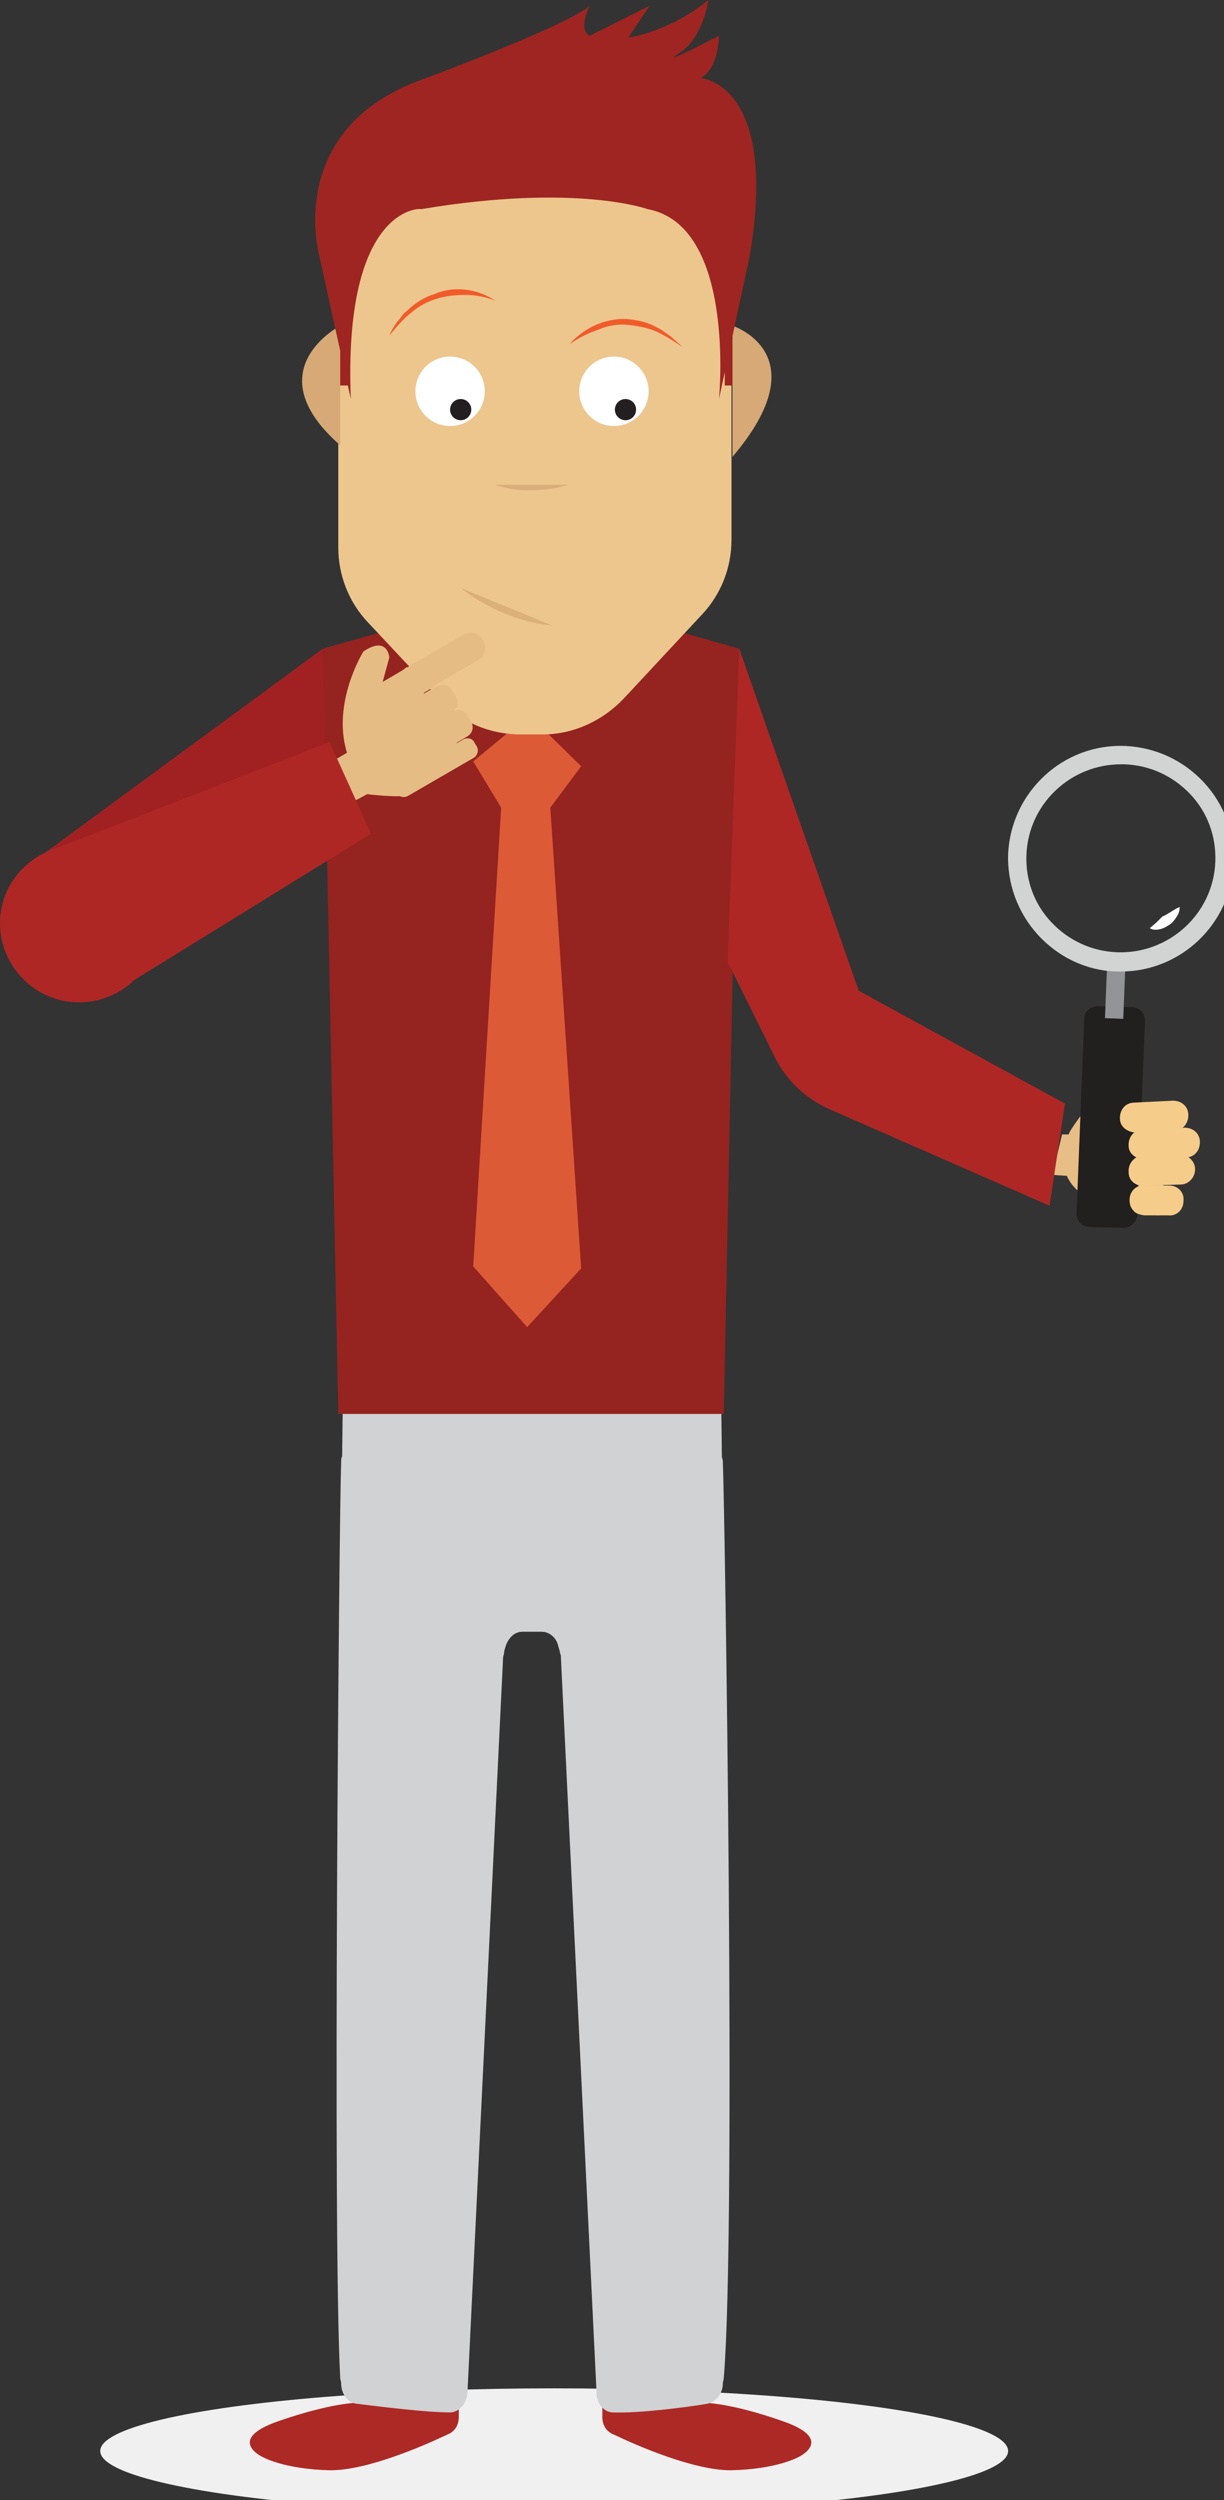 <?xml version="1.0" encoding="utf-8"?>
<!-- Generator: Adobe Illustrator 22.0.1, SVG Export Plug-In . SVG Version: 6.00 Build 0)  -->
<svg version="1.1" id="Layer_1" xmlns="http://www.w3.org/2000/svg" xmlns:xlink="http://www.w3.org/1999/xlink" x="0px" y="0px"
	 width="127px" height="259.4px" viewBox="0 0 127 259.4" style="enable-background:new 0 0 127 259.4;" xml:space="preserve">
<rect x="0" y="0" width="127" height="259.4" fill="#333333" stroke="none"/>
<style type="text/css">
	.st0{fill:#F1F0F0;}
	.st1{fill:#E7BE86;}
	.st2{fill:#221F1F;}
	.st3{fill:#929497;}
	.st4{fill:#D2D3D3;}
	.st5{fill:#FFFFFF;}
	.st6{fill:#F5CC8A;}
	.st7{fill:#A12122;}
	.st8{fill:#AD2925;}
	.st9{fill:#D0D2D3;}
	.st10{fill:#95231F;}
	.st11{fill:#DD5A37;}
	.st12{fill:#D6A976;}
	.st13{fill:#EDC68E;}
	.st14{fill:#231F20;}
	.st15{fill:#F15B2A;}
	.st16{fill:#D9AE79;}
	.st17{fill:#9E2521;}
	.st18{fill:#DBB079;}
	.st19{fill:#E5BC84;}
	.st20{fill:#AE2725;}
</style>
<g>
	<ellipse class="st0" cx="57.5" cy="254.3" rx="47.1" ry="6.5"/>
	<g>
		<g>
			<g>
				<path class="st1" d="M113.6,114l1.3-1.6c0,0,1.7-0.2,2.5,0.8c0.1,0.1-1.4,1.9-1.4,1.9s-0.5,0.9,1.8,0.9l1.7-0.2c0,0.2-0.2,0,0,0
					c-0.3,1.5-0.3,2.9,0.2,4.5c0.5,1.8,1.3,3.5,2.4,5.1c-0.4,0.2-1,0.4-1.9,0.7c-2-0.1-6.1-1.1-6.9-1.6c0,0-1.9-0.8-2.6-2.5
					l-1.5-0.1l1-4.2l0.7,0l0,0C110.8,117.5,113,114.5,113.6,114z"/>
			</g>
		</g>
		<g>
			<g>
				<path class="st2" d="M116.6,127.4l-3.6-0.1c-0.7,0-1.3-0.6-1.3-1.4l0.8-20.2c0-0.7,0.6-1.3,1.4-1.3l3.6,0.1
					c0.7,0,1.3,0.6,1.3,1.4l-0.8,20.2C117.9,126.8,117.3,127.4,116.6,127.4z"/>
			</g>
			<g>
				
					<rect x="114.8" y="99.4" transform="matrix(0.999 3.949547e-02 -3.949547e-02 0.999 4.139 -4.492)" class="st3" width="1.9" height="6.3"/>
			</g>
			<g>
				<path class="st4" d="M116.3,100.8c-0.2,0-0.3,0-0.5,0c-3.1-0.1-6-1.5-8.1-3.8c-2.1-2.3-3.2-5.3-3.1-8.4
					c0.3-6.4,5.7-11.5,12.2-11.2c6.4,0.3,11.5,5.7,11.2,12.2l0,0C127.7,95.9,122.5,100.8,116.3,100.8z M116.3,79.3
					c-5.2,0-9.6,4.1-9.8,9.4c-0.1,2.6,0.8,5.1,2.6,7c1.8,1.9,4.2,3,6.8,3.1c5.4,0.2,10-4,10.2-9.4l0,0c0.1-2.6-0.8-5.1-2.6-7
					c-1.8-1.9-4.2-3-6.8-3.1C116.6,79.3,116.4,79.3,116.3,79.3z"/>
			</g>
			<g>
				<path class="st5" d="M122.4,94.1c0,0.4-0.1,0.7-0.3,1c-0.2,0.3-0.4,0.6-0.7,0.8c-0.3,0.2-0.6,0.4-1,0.5
					c-0.4,0.1-0.8,0.1-1.1-0.1l0.7-0.6c0.2-0.2,0.4-0.4,0.6-0.6C121.3,94.8,121.7,94.4,122.4,94.1z"/>
			</g>
		</g>
		<g>
			<g>
				<line class="st1" x1="123" y1="118.5" x2="118.7" y2="118.7"/>
			</g>
			<g>
				<path class="st6" d="M117.5,119.8c-0.3-0.3-0.4-0.6-0.4-1c0-0.9,0.6-1.6,1.5-1.6l4.3-0.2c0.9,0,1.6,0.6,1.6,1.5
					c0,0.9-0.6,1.6-1.5,1.6l-4.3,0.2C118.3,120.3,117.8,120.1,117.5,119.8z"/>
			</g>
		</g>
		<g>
			<g>
				<line class="st1" x1="122.5" y1="121.5" x2="118.7" y2="121.5"/>
			</g>
			<g>
				<path class="st6" d="M117.5,122.6c-0.3-0.3-0.4-0.6-0.4-1.1c0-0.9,0.7-1.6,1.5-1.6l3.8-0.1c0.9,0,1.6,0.7,1.6,1.5
					c0,0.9-0.7,1.6-1.5,1.6l-3.8,0.1C118.3,123.1,117.8,122.9,117.5,122.6z"/>
			</g>
		</g>
		<g>
			<g>
				<line class="st1" x1="121.2" y1="124.5" x2="118.7" y2="124.5"/>
			</g>
			<g>
				<path class="st6" d="M117.6,125.6c-0.3-0.3-0.4-0.7-0.4-1.1c0-0.9,0.7-1.6,1.6-1.5l2.5,0c0.9,0,1.6,0.7,1.5,1.6
					c0,0.9-0.7,1.6-1.6,1.5l-2.5,0C118.2,126,117.8,125.9,117.6,125.6z"/>
			</g>
		</g>
		<g>
			<g>
				<line class="st1" x1="121.8" y1="115.7" x2="117.8" y2="115.9"/>
			</g>
			<g>
				<path class="st6" d="M116.6,117c-0.3-0.3-0.4-0.6-0.4-1c0-0.9,0.6-1.6,1.5-1.6l4-0.2c0.9,0,1.6,0.6,1.6,1.5
					c0,0.9-0.6,1.6-1.5,1.6l-4,0.2C117.4,117.5,116.9,117.3,116.6,117z"/>
			</g>
		</g>
		<g>
			<polygon class="st7" points="33.5,67.3 2.6,90 6.2,99.8 34.2,85.1 			"/>
		</g>
		<g>
			<g>
				<path class="st8" d="M73.1,249.3l-10.6-0.1v1.6c0,0.8,0.4,1.5,1.2,1.8c2.5,1.2,8.3,3.7,12.1,3.7c4.9-0.1,7.1-1.4,7.1-1.4
					s3.8-1.8-1.7-3.7C75.8,249.3,73.1,249.3,73.1,249.3z"/>
			</g>
			<g>
				<path class="st8" d="M37,249.3l10.6-0.1v1.6c0,0.8-0.4,1.5-1.2,1.8c-2.5,1.2-8.3,3.7-12.1,3.7c-4.9-0.1-7.1-1.4-7.1-1.4
					s-3.8-1.8,1.7-3.7C34.4,249.3,37,249.3,37,249.3z"/>
			</g>
			<g>
				<path class="st9" d="M74.9,151.1c0,0.2,0.1,0.3,0.1,0.5c0.2,4.9,1.4,79.6,0.1,95.1c0,0.2-0.1,0.4-0.1,0.6l0,0
					c0,1-0.7,1.9-1.6,2.1c-2.4,0.4-7.2,1-9.8,0.9c-0.9,0-1.7-0.9-1.7-2L58.2,172c0-0.2,0-0.3-0.1-0.5c0-0.2-0.1-0.4-0.2-0.8
					c-0.2-0.8-0.9-1.4-1.7-1.4h-2c-0.8,0-1.4,0.6-1.7,1.4c-0.1,0.3-0.2,0.6-0.2,0.8c0,0.2-0.1,0.3-0.1,0.5l-3.7,76.3
					c-0.1,1.1-0.8,1.9-1.7,2c-2.6,0-7.3-0.6-9.8-0.9c-0.9-0.1-1.6-1-1.6-2.1l0,0c0-0.2-0.1-0.4-0.1-0.6c-0.8-14.5-0.1-90.2,0.1-95.1
					c0-0.2,0-0.3,0.1-0.5l0.1-8.3h39.2L74.9,151.1z"/>
			</g>
		</g>
		<g>
			<polygon class="st10" points="35.1,146.7 33.5,67.3 42,64.9 68.2,64.9 76.7,67.3 75.1,146.7 			"/>
		</g>
		<g>
			<polygon class="st11" points="57.1,83.8 60.3,79.5 54.9,74.2 49.1,79 52,83.8 49.1,131.4 54.7,137.7 60.3,131.6 			"/>
		</g>
		<g>
			<g>
				<path class="st12" d="M76,33.8c0,0,9.1,2.9,0,13.6V33.8z"/>
			</g>
			<g>
				<path class="st13" d="M47.7,20.2l20.4,0.5c5,1.4,7.8,12.8,7.8,18V56c0,2.9-1.1,5.7-3.1,7.8l-8.1,8.7c-2.2,2.3-5.2,3.7-8.4,3.7
					h-2.3c-3.2,0-6.3-1.3-8.4-3.7l-7.4-7.9c-2-2.1-3.1-4.9-3.1-7.8v-23C35.3,26.2,40.4,18.1,47.7,20.2z"/>
			</g>
			<g>
				<path class="st12" d="M35.3,33.8c0,0-8.9,4.6,0,12.4V33.8z"/>
			</g>
			<g>
				<circle class="st5" cx="63.7" cy="40.6" r="3.6"/>
			</g>
			<g>
				<circle class="st14" cx="64.9" cy="42.5" r="1.1"/>
			</g>
			<g>
				<circle class="st5" cx="46.7" cy="40.6" r="3.6"/>
			</g>
			<g>
				<circle class="st14" cx="47.8" cy="42.5" r="1.1"/>
			</g>
			<g>
				<path class="st15" d="M59.1,35.7c1.4-1.6,3.6-2.7,5.9-2.6c1.1,0.1,2.2,0.3,3.2,0.9c0.5,0.2,0.9,0.6,1.4,0.9
					c0.4,0.4,0.8,0.7,1.2,1.1c-0.9-0.6-1.8-1.2-2.7-1.6c-0.9-0.4-2-0.6-3-0.7c-1-0.1-2.1,0.1-3,0.5C60.9,34.6,60,35.1,59.1,35.7z"/>
			</g>
			<g>
				<path class="st15" d="M51.4,31.2c-1-0.4-2.1-0.6-3.1-0.6c-1,0-2.1,0.1-3,0.4c-1,0.3-1.9,0.8-2.7,1.5c-0.8,0.6-1.5,1.5-2.2,2.3
					c0.2-0.5,0.5-1,0.8-1.4c0.4-0.4,0.6-0.9,1.1-1.2c0.8-0.8,1.8-1.4,2.8-1.7C47.2,29.6,49.6,30,51.4,31.2z"/>
			</g>
			<g>
				<path class="st16" d="M59,50.3c0,0-4,1.3-7.6,0"/>
			</g>
			<g>
				<polygon class="st17" points="36.1,35.2 36.1,40 35.3,40 35.3,34.8 				"/>
			</g>
			<g>
				<polygon class="st17" points="76,35.2 76,40 75.2,40 75.2,34.8 				"/>
			</g>
			<g>
				<path class="st17" d="M36.4,41.4l-3.3-15c0,0-3.5-12.8,10.3-18c0,0,15.2-5.6,17.8-7.8c0,0-1.3,2.5,0,3.1l6.2-3.1l-2.2,3.3
					c0,0,4.3-0.6,8.3-3.9c0,0-0.5,3.9-3,5.5c-2.4,1.6,4.1-1.8,4.1-1.8s0,3.4-1.9,4.4c0,0,8.1,0.5,5.1,18.4l-3.2,14.9
					c0,0,1.8-18-7.4-19.7c0,0-7.4-2.7-23.5,0C43.7,21.6,35.6,21.3,36.4,41.4z"/>
			</g>
			<g>
				<path class="st18" d="M47.8,61c0,0,4,3.4,9.5,3.9"/>
			</g>
		</g>
		<g>
			<g>
				<path class="st19" d="M42.3,71L42.3,71c0.4,0.7,1.3,1,2.1,0.5l5.2-3c0.7-0.4,1-1.3,0.5-2.1c-0.4-0.7-1.3-1-2.1-0.5l-5.2,3
					C42.1,69.3,41.9,70.3,42.3,71"/>
			</g>
			<g>
				<g>
					<path class="st19" d="M47.5,77.5"/>
				</g>
				<g>
					<path class="st19" d="M48.6,78.9l-6.2,3.6c-1.1,0.3-4.3-0.1-4.3-0.1l-3.2,1.7l-2.3-4l3.4-2c-1.6-5.2,1.7-10.5,1.7-10.5
						c2.5-1.7,2.7,0.6,2.7,0.6l-0.9,3.3l2.7-2.3L48.6,78.9z"/>
				</g>
				<g>
					<path class="st19" d="M44.8,71.4l-6.3,3.7c-0.5,0.3-1.3,0.1-1.6-0.4l-0.4-0.7c-0.3-0.5-0.1-1.3,0.4-1.6l6.3-3.7
						c0.5-0.3,1.3-0.1,1.6,0.4l0.4,0.7C45.5,70.4,45.3,71.1,44.8,71.4z"/>
				</g>
				<g>
					<path class="st19" d="M46.9,73.9l-6.2,3.6c-0.6,0.3-1.3,0.1-1.6-0.4l-0.4-0.7c-0.3-0.6-0.1-1.3,0.4-1.6l6.2-3.6
						c0.6-0.3,1.3-0.1,1.6,0.4l0.4,0.7C47.7,72.8,47.5,73.5,46.9,73.9z"/>
				</g>
				<g>
					<path class="st19" d="M48.5,76.4l-6.3,3.7c-0.5,0.3-1.2,0.1-1.5-0.4l-0.4-0.7c-0.3-0.5-0.1-1.2,0.4-1.5l6.3-3.7
						c0.5-0.3,1.2-0.1,1.5,0.4l0.4,0.7C49.2,75.5,49,76.1,48.5,76.4z"/>
				</g>
				<g>
					<path class="st19" d="M49.2,78.6l-6.9,4c-0.4,0.2-0.9,0.1-1.1-0.3l-0.3-0.5c-0.2-0.4-0.1-0.9,0.3-1.1l6.9-4
						c0.4-0.2,0.9-0.1,1.1,0.3l0.3,0.5C49.7,77.9,49.5,78.4,49.2,78.6z"/>
				</g>
			</g>
		</g>
		<g>
			<path class="st20" d="M38.5,86.5L34.2,77l-28.3,11c-3.4,1-5.9,4.1-5.9,7.8c0,4.5,3.7,8.2,8.2,8.2c2.2,0,4.3-0.9,5.7-2.3
				L38.5,86.5z"/>
		</g>
		<g>
			<path class="st20" d="M76.7,67.3l12.4,35.5l21.4,11.7l-1.6,10.6l-22.8-10c-2.5-1.1-4.5-3-5.7-5.4l-4.9-9.9L76.7,67.3z"/>
		</g>
	</g>
</g>
</svg>
